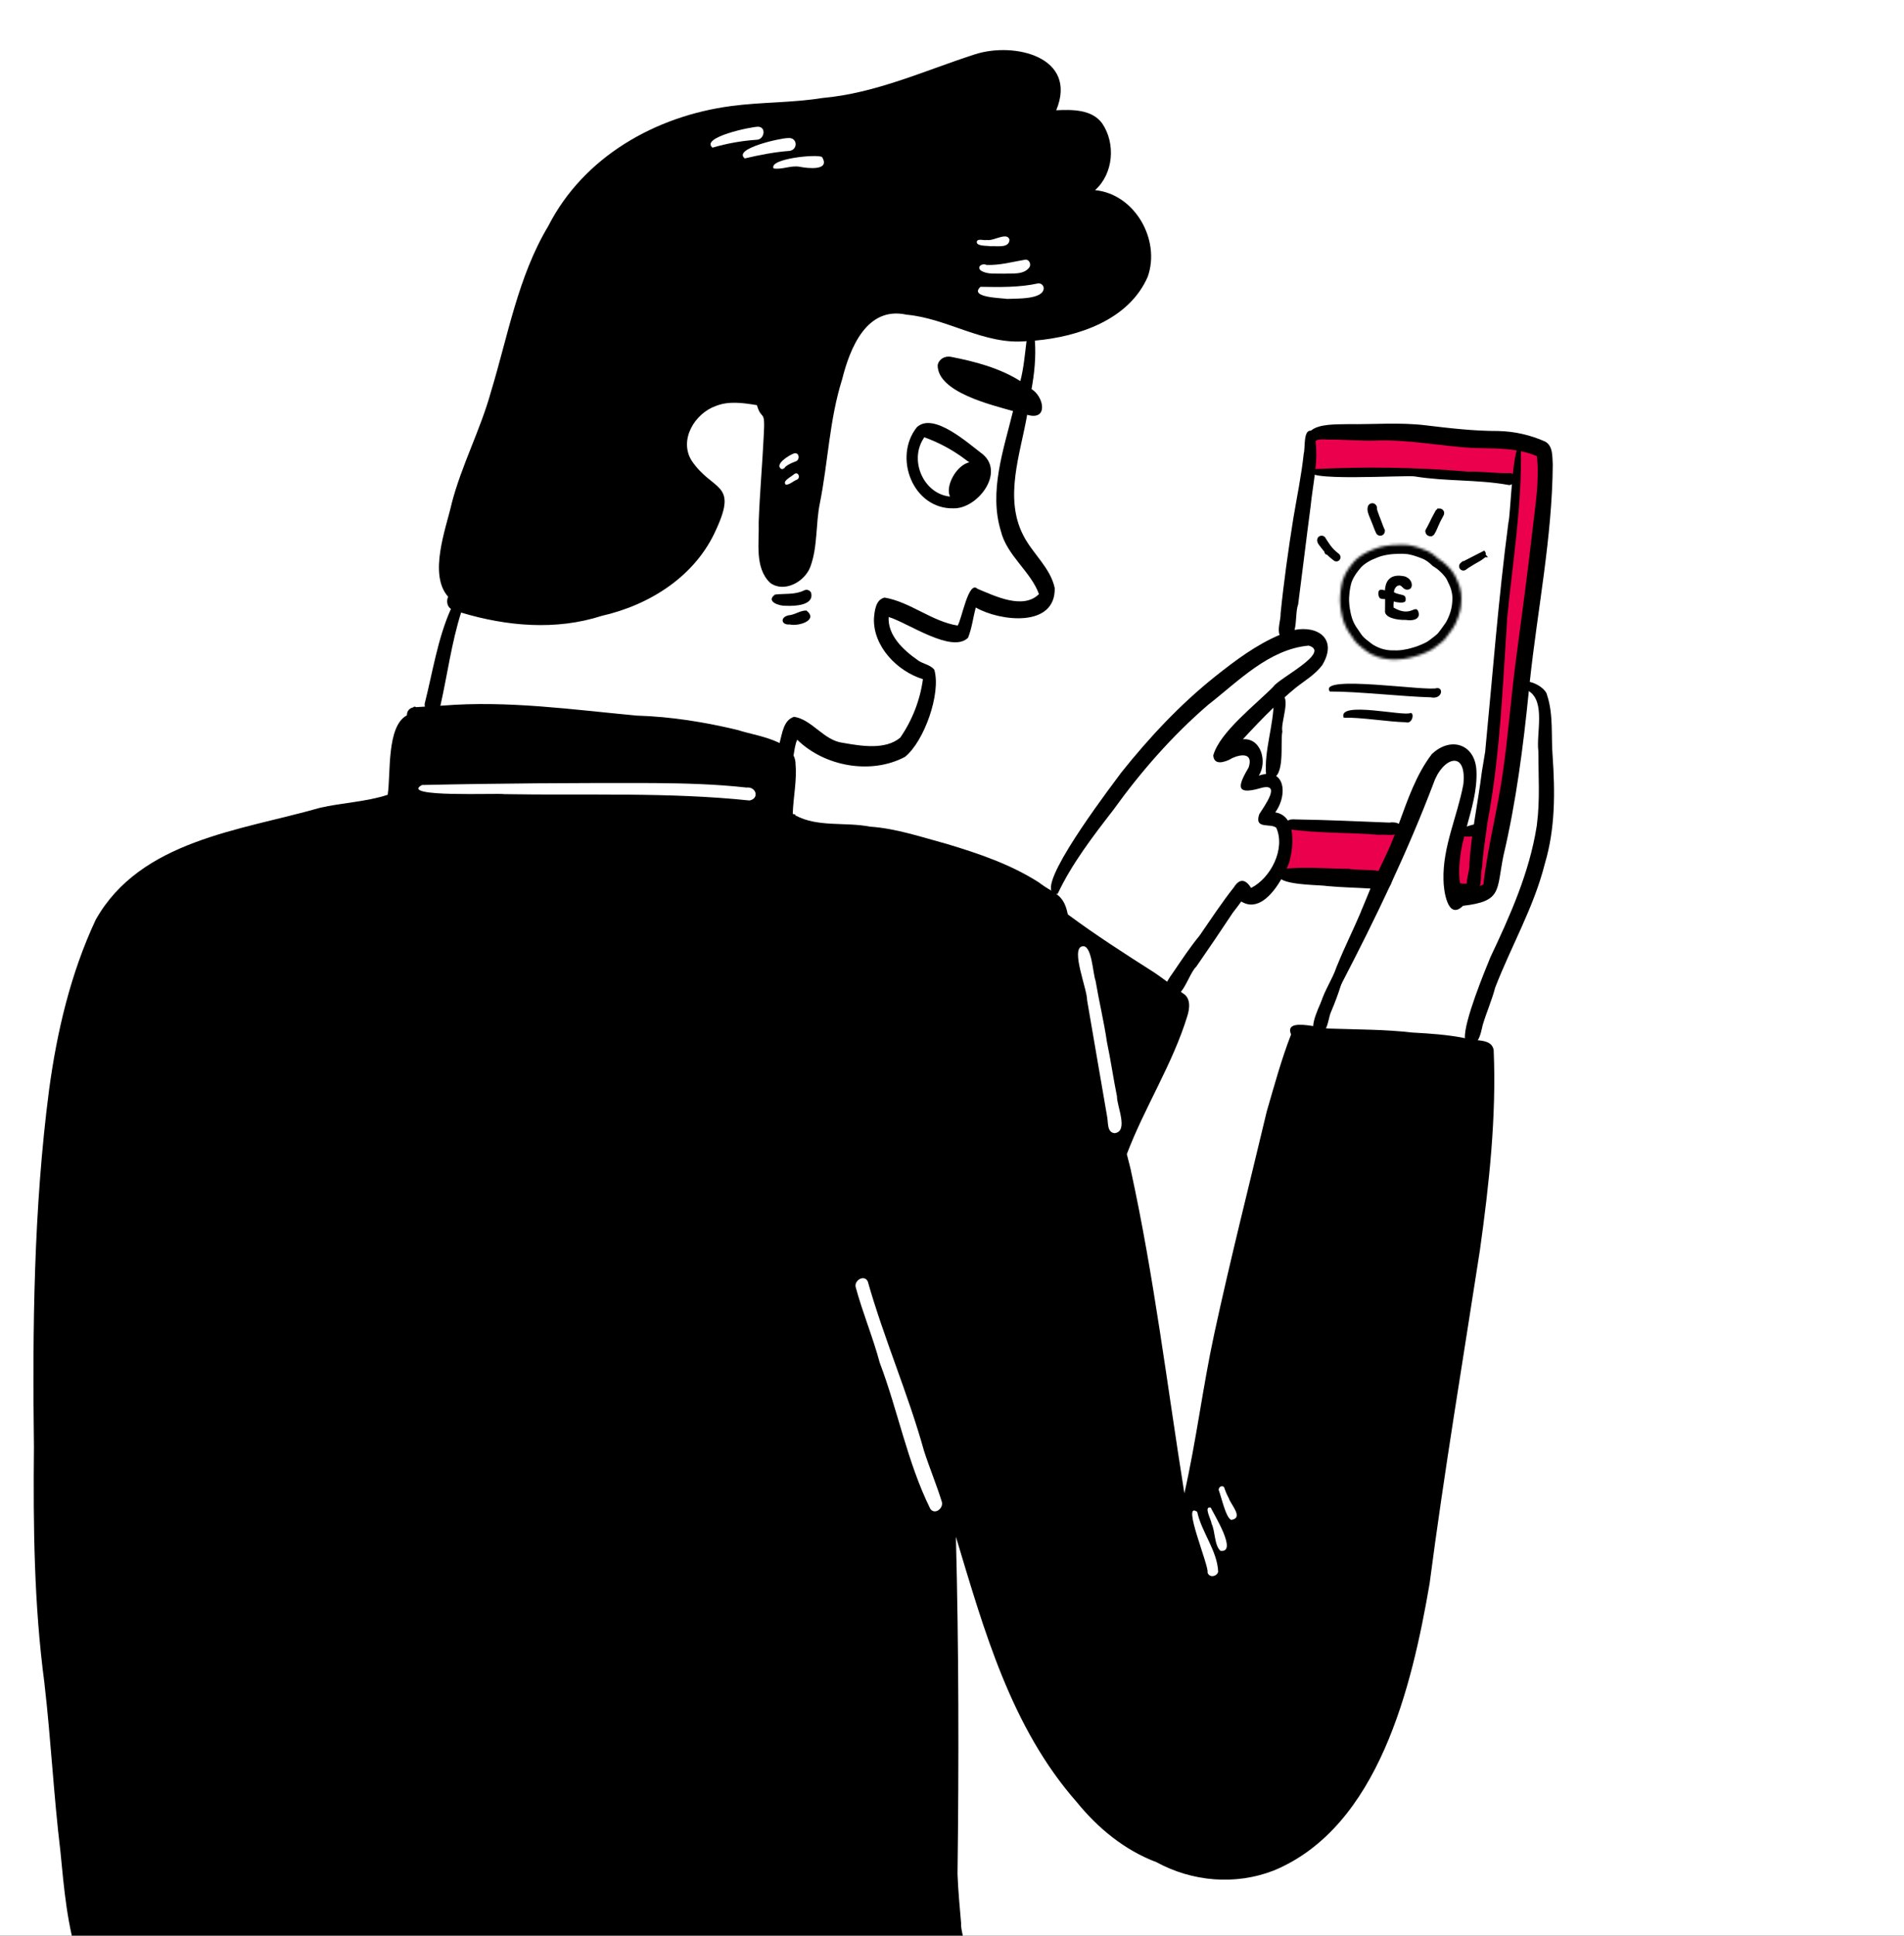 <svg width="740" height="752" viewBox="0 0 740 752" fill="none" xmlns="http://www.w3.org/2000/svg">
<rect x="0" y="0" width="740" height="752" fill="#333333" stroke="none"/>
<g clip-path="url(#clip0)">
<rect width="740" height="752" fill="white"/>
<g clip-path="url(#clip1)">
<path d="M508.496 171.321L508.18 182.408L591.48 185.865L590.527 172.249C590.527 172.249 526.868 167.182 523.065 167.498C519.262 167.814 509.765 171.005 508.496 171.321Z" fill="#EB004D"/>
<path d="M590.527 172.274C590.527 172.274 572.905 343.873 573.957 344.539C575.009 345.206 578.807 346.154 579.444 343.937C580.081 341.719 595.91 232.768 596.547 228.333C597.184 223.898 601.298 176.709 600.661 174.807C600.024 172.906 590.527 172.274 590.527 172.274Z" fill="#EB004D"/>
<path d="M566.773 324.617C566.773 324.617 563.607 340.766 565.508 343.621C567.41 346.475 567.928 347.364 570.205 345.018C572.482 342.672 577.302 320.893 575.524 321.807C573.746 322.72 566.773 324.617 566.773 324.617Z" fill="#EB004D"/>
<path d="M500.826 322.143L543.872 323.422L536.686 342.035L497.947 337.714C497.947 337.714 501.389 328.227 500.826 322.143Z" fill="#EB004D"/>
<path d="M575.174 485.711C568.511 528.86 561.286 571.91 555.622 615.208C548.831 654.841 535.951 709.793 494.994 726.723C480.08 732.496 463.436 731.049 449.45 723.453C437.148 718.831 426.732 710.277 418.519 700.153C392.897 671.054 382.467 633.342 371.518 597.043C372.644 640.716 372.688 684.398 372.145 728.066C372.377 734.452 372.995 740.823 373.538 747.189C373.34 749.959 375.187 754.72 375.39 758.419C375.553 761.382 374.669 763.639 370.891 763.698C359.038 761.007 346.736 763.748 334.71 763.353C315.143 763.14 295.537 763.086 275.999 764.197L273.115 764.415H272.878H272.947C256.343 765.738 239.71 765.733 223.067 765.333C205.021 764.904 186.97 764.01 168.949 763.822C140.616 765.462 112.233 766.291 83.841 765.896L78.329 765.862C68.585 765.822 58.841 765.862 49.097 765.862C45.848 765.442 39.403 766.257 35.017 765.234C33.042 764.775 31.466 763.931 30.814 762.424C26.083 748.492 24.888 733.686 23.466 719.137C20.853 697.506 19.791 675.741 17.282 654.11V653.996C13.223 623.564 12.887 592.91 13.188 562.26C12.596 515.941 13.089 469.576 19.05 423.578C22.108 400.86 27.446 378.142 37.2 357.311C54.634 326.405 93.313 322.701 124.284 313.85C133.02 311.816 142.117 311.589 150.681 308.773C151.935 300.57 150.147 282.169 158.168 277.882C158.122 277.25 158.287 276.621 158.638 276.092C158.988 275.564 159.504 275.167 160.104 274.963H160.054C160.207 274.924 160.365 274.884 160.514 274.855C160.585 274.767 160.673 274.694 160.772 274.641C160.872 274.587 160.981 274.554 161.093 274.542C161.205 274.531 161.319 274.541 161.427 274.574C161.535 274.606 161.636 274.66 161.724 274.731C162.85 274.657 163.976 274.593 165.102 274.529C167.107 274.42 169.122 274.316 171.132 274.188L172.386 274.099L172.065 274.129C197.252 272.089 222.439 275.679 247.474 278.015H247.518C260.852 278.425 273.871 280.519 286.8 283.631C290.909 285.009 297.892 286.1 302.974 288.683C305.389 289.903 307.37 291.444 308.407 293.498C308.948 294.569 309.221 295.756 309.202 296.955C309.202 296.792 309.167 296.619 309.148 296.461C309.829 303.079 308.298 309.633 308.101 316.216C308.481 316.374 309.207 316.216 309.162 316.804C317.919 321.476 328.561 319.273 338.103 321.155H338.147C348.43 321.856 358.253 325.254 368.14 327.916C380.422 331.61 392.626 335.758 403.535 342.672C405.162 343.89 406.861 345.008 408.622 346.021C409.294 346.431 409.916 346.831 410.494 347.256C412.632 348.821 414.134 350.782 415.008 355.241C425.912 363.336 437.331 370.645 448.773 377.935C450.408 379.046 452.008 380.216 453.599 381.392C455.381 382.715 457.154 384.054 458.967 385.343L459.634 385.836C462.883 387.679 462.424 391.713 461.451 394.77C455.707 413.488 444.877 430.102 437.943 448.375C438.358 449.985 438.778 451.595 439.173 453.21L439.499 454.538C439.501 454.563 439.501 454.588 439.499 454.612C448.556 496.097 453.618 538.283 460.31 580.168C464.957 559.663 467.476 538.732 471.926 518.178C478.183 489.257 485.478 460.558 492.333 431.781C495.261 421.75 498.002 411.616 501.785 401.877C499.884 397.432 505.282 397.823 510.334 398.628C512.146 398.919 513.914 399.26 515.273 399.462C515.954 399.593 516.648 399.647 517.342 399.625C527.866 399.986 538.381 399.926 548.86 401.141C555.725 401.517 562.58 401.966 569.321 403.324C569.889 403.433 570.457 403.556 571.025 403.685C572.113 403.899 573.213 404.046 574.319 404.124C577.1 404.411 579.935 404.875 580.522 407.907C581.628 433.919 578.774 459.966 575.174 485.711Z" fill="black"/>
<path d="M370.654 197.486C354.899 197.916 347.002 177.731 356.332 165.987C362.826 159.888 376.437 172.383 381.963 176.487C390.611 183.786 379.845 197.669 370.654 197.486ZM371.854 192.923C376.101 192.547 378.931 188.478 380.551 184.873C380.971 181.949 377.094 180.038 375.089 178.423L375.153 178.467L374.842 178.26L375.044 178.393C370.232 174.782 364.904 171.913 359.24 169.884C352.583 179.341 359.887 194.088 371.854 192.923Z" fill="black"/>
<path d="M373.389 195.318C362.924 194.75 372.436 176.057 380.081 180.047C385.02 183.692 379.375 196.295 373.389 195.318Z" fill="black"/>
<path d="M513.924 258.36C511.183 262.088 507.009 264.469 503.424 267.328C502.005 268.497 500.612 269.699 499.246 270.934C497.764 272.228 496.367 273.561 494.954 274.914C490.84 278.865 486.909 283.009 483.047 287.197C490.287 286.639 492.579 296.141 489.245 301.316C490.149 301.005 491.085 300.796 492.035 300.694C493.405 300.506 494.798 300.788 495.986 301.494C499.725 303.909 499.053 310.996 495.616 315.614C496.624 315.744 497.59 316.098 498.445 316.649C499.299 317.2 500.02 317.935 500.555 318.799C501.22 319.879 501.683 321.07 501.923 322.315C502.821 326.503 502.002 331.699 501.048 335.107C500.772 335.833 500.446 336.638 500.061 337.492C499.418 338.915 498.704 340.304 497.922 341.655C494.312 347.883 488.613 354.066 482.415 350.229C481.467 351.577 480.474 352.891 479.452 354.18C479.412 354.229 479.373 354.274 479.338 354.323L479.239 354.446C474.548 361.528 469.785 368.556 464.952 375.53C462.917 377.416 461.248 382.597 458.932 385.367C457.677 386.849 456.25 387.644 454.487 386.874C452.269 385.392 452.58 383.362 453.573 381.416C454.338 380.084 455.181 378.798 456.097 377.564C459.351 372.803 462.517 367.978 466.191 363.519C470.577 357.163 474.809 350.728 479.595 344.658C481.906 341.048 484.173 341.695 486.257 344.959C493.873 341.117 499.69 329.807 496.031 321.59C493.749 319.678 487.393 322.37 489.403 316.364C491.379 313.139 498.599 303.524 489.556 306.285C479.6 309.095 481.491 304.689 485.309 298.111C487.235 292.13 481.852 292.916 478.173 294.901L478.548 294.758C476.153 296.027 471.831 297.617 471.545 293.474C474.014 284.436 488.193 273.65 494.959 266.696C496.999 263.535 517.553 253.391 508.614 250.818C493.122 252.236 481.23 264.721 469.5 273.862C455.613 285.829 443.385 299.8 432.692 314.67C424.712 324.982 416.637 335.462 411.056 347.266C410.86 347.278 410.664 347.278 410.468 347.266C409.481 347.221 408.858 346.772 408.597 346.031C406.083 338.954 433.083 303.87 435.809 300.101C446.743 286.431 458.734 273.581 472.459 262.666C480.192 256.537 488.213 250.517 497.33 246.665C498.372 246.225 499.424 245.811 500.495 245.43C501.347 245.136 502.218 244.903 503.103 244.734C512.18 242.951 519.998 248.206 513.924 258.36Z" fill="black"/>
<path d="M570.085 321.081C569.74 322.355 569.399 323.629 569.098 324.903C567.979 328.991 567.316 333.189 567.122 337.423C567.076 339.349 567.183 341.277 567.443 343.186C567.547 343.952 567.675 344.712 567.848 345.468C567.927 345.873 568.026 346.273 568.13 346.678C568.302 347.265 568.544 347.868 568.732 348.466C569.098 349.631 569.295 350.797 568.539 351.923C568.507 351.98 568.469 352.035 568.426 352.086C562.549 357.602 561.018 345.665 561.018 341.714C560.672 328.918 566.45 317.071 568.747 304.674C570.13 290.96 560.598 294.303 557.176 304.235C552.197 317.332 546.691 330.193 540.819 342.875C540.641 343.255 540.468 343.631 540.295 344.016C534.324 356.856 527.949 369.573 521.405 382.162C519.182 386.442 516.935 390.703 514.664 394.943C514.382 395.64 513.315 395.906 512.876 395.2C512.647 393.204 512.853 391.183 513.478 389.274C514.846 384.71 517.874 380.285 519.36 375.939C519.359 375.923 519.359 375.906 519.36 375.89L519.321 375.964C519.34 375.933 519.355 375.9 519.365 375.865L519.429 375.717L519.829 374.779C522.654 367.781 526.057 361.054 528.986 354.106C528.984 354.089 528.984 354.073 528.986 354.056V354.007C528.986 353.962 529.02 353.913 529.045 353.868L529.109 353.715C529.117 353.693 529.127 353.672 529.139 353.651C529.198 353.518 529.252 353.38 529.312 353.241C530.453 350.599 531.509 347.917 532.606 345.251L532.675 345.092C533.628 342.845 534.65 340.648 535.712 338.435C537.297 335.116 538.917 331.817 540.374 328.434C540.389 328.411 540.4 328.386 540.409 328.36C540.987 327.002 541.54 325.624 542.078 324.237C542.616 322.849 543.13 321.481 543.639 320.093C547.125 310.66 550.375 300.995 556.445 293.014C563.902 285.848 573.592 289.128 573.844 299.844C574.086 307.075 572.001 314.068 570.085 321.081Z" fill="black"/>
<path d="M511.237 182.235C511.168 182.976 511.079 183.717 510.985 184.453C510.492 188.542 509.785 192.616 509.4 196.528C509.4 196.449 509.4 196.365 509.435 196.291C507.726 209.131 506.215 222.011 504.526 234.866C503.612 237.148 503.948 241.578 503.143 244.744C502.609 246.838 501.572 248.369 499.33 248.344C498.897 248.231 498.495 248.023 498.153 247.734C497.811 247.445 497.538 247.083 497.355 246.675C496.367 244.423 497.814 240.748 497.705 238.408C498.95 226.031 500.698 213.714 502.644 201.456C504.047 193.061 505.805 184.7 506.704 176.21C507.346 174.037 506.462 166.994 509.489 167.32C509.875 167.369 510.247 167.493 510.585 167.686C510.907 168.891 511.143 170.117 511.292 171.355C511.689 174.972 511.671 178.623 511.237 182.235Z" fill="black"/>
<path d="M603.488 180.492C603.275 208.81 597.561 236.793 594.554 264.943C594.465 265.748 594.386 266.548 594.302 267.348C594.267 267.728 594.228 268.114 594.188 268.494C592.025 289.997 589.279 311.411 584.311 332.469C581.56 346.13 583.871 350.135 568.507 351.918L567.06 352.071C565.312 351.404 564.852 349.523 565.361 347.927C565.514 347.373 565.801 346.865 566.196 346.447C566.591 346.029 567.083 345.715 567.628 345.532C567.689 345.51 567.752 345.492 567.816 345.478C568.586 345.255 569.374 345.101 570.171 345.018C571.421 344.86 572.71 344.776 573.925 344.525C574.328 344.446 574.727 344.345 575.12 344.223C575.613 344.07 576.087 343.859 576.532 343.596C578.212 328.78 582.143 314.359 584.168 299.598C586.222 285.182 587.294 270.657 589.2 256.221C591.437 239.43 593.709 222.638 595.62 205.847C596.682 196.345 598.371 186.764 597.314 177.203C595.294 176.35 593.193 175.703 591.042 175.272C590.514 175.163 589.98 175.064 589.442 174.98C583.822 174.042 577.989 174.195 572.31 174.032C559.588 173.276 547.029 170.605 534.213 171.173C528.109 171.286 522.029 170.728 515.94 170.763C514.098 170.674 512.246 170.506 511.268 171.36C510.665 171.879 510.394 172.778 510.651 174.323C511.668 175.775 509.278 176.901 508.754 175.138C507.218 171.266 507.766 168.856 509.465 167.35C512.532 164.614 519.343 164.881 523.955 164.777C534.006 164.915 544.076 164.016 554.081 165.236C563.44 166.352 572.779 167.459 582.232 167.444C588.563 167.574 594.802 168.978 600.579 171.573C603.646 173.331 603.28 177.425 603.488 180.492Z" fill="black"/>
<path d="M493.76 302.482C493.39 302.43 493.04 302.281 492.746 302.052C492.451 301.822 492.222 301.519 492.081 301.173C491.222 291.478 495.118 281.734 495.044 271.956C495.291 270.79 496.294 269.719 497.548 269.729C502.195 270.361 497.583 280.702 498.393 284.209C497.484 288.535 499.726 302.284 493.76 302.482Z" fill="black"/>
<path d="M540.785 342.86C540.678 343.268 540.501 343.654 540.261 344.001C539.785 344.689 539.096 345.201 538.301 345.461C537.505 345.72 536.647 345.712 535.856 345.438C534.789 345.343 533.719 345.262 532.646 345.196C527.046 344.841 521.425 344.757 515.855 344.238C513.494 343.784 501.839 343.957 498.011 341.626C496.559 340.737 496.238 339.487 498.011 337.675C498.727 337.586 499.448 337.502 500.164 337.443C508.012 336.717 516.042 337.507 523.919 337.522C527.485 338.154 531.96 337.709 535.797 338.361C537.441 338.585 539.014 339.17 540.405 340.075C540.662 340.486 540.828 340.946 540.894 341.427C540.959 341.907 540.922 342.395 540.785 342.86Z" fill="black"/>
<path d="M568.091 348.436C566.832 348.352 565.459 348.154 564.407 347.404C561.982 344.687 566.042 342.702 568.516 343.295C570.659 343.428 574.442 342.742 574.21 345.976C573.978 349.211 570.373 348.545 568.091 348.436Z" fill="black"/>
<path d="M585.919 188.339C574.031 186.255 561.818 187.045 549.866 185.09L550.094 185.114C547.624 184.393 502.648 187.485 510.179 182.289C530.322 181.209 550.515 181.527 570.614 183.243C576.046 183.06 581.479 184.003 586.911 183.796C590.042 184.003 588.798 189.248 585.919 188.339Z" fill="black"/>
<path d="M572.363 346.979C567.825 346.041 571.375 339.077 571.069 335.887C571.785 323.787 574.433 311.905 575.924 299.889C575.924 300.027 575.885 300.165 575.86 300.304C575.919 299.899 575.978 299.504 576.043 299.099V299.168C576.373 296.995 576.769 294.832 577.119 292.664L577.06 293.064C577.104 292.797 577.139 292.525 577.183 292.254V292.283L577.243 291.878C577.243 291.938 577.243 291.992 577.218 292.051C580.112 262.335 582.359 232.555 586.261 202.938C587.08 200.587 587.96 169.355 591.096 174.22C591.589 196.305 587.866 218.337 585.762 240.304C584.048 266.741 583.021 293.286 578.146 319.392C578.146 319.332 578.146 319.273 578.146 319.219C577.43 325.116 576.349 330.963 576.038 336.909C575.035 340.06 576.635 346.223 572.363 346.979Z" fill="black"/>
<path d="M536.138 324.34C524.394 323.353 512.511 323.812 500.826 322.143C499.498 321.915 499.261 320.098 500.105 319.209C500.989 318.147 502.515 318.295 503.76 318.35C515.825 318.532 527.861 319.105 539.901 319.574C542.632 319.14 546.074 320.137 543.852 323.422C541.793 325.032 538.627 324.044 536.138 324.34Z" fill="black"/>
<path d="M570.379 325.032C568.082 325.298 565.04 322.765 568.27 321.427C570.547 321.496 574.611 318.498 575.525 321.807C575.974 324.686 572.497 325.101 570.379 325.032Z" fill="black"/>
<path d="M600.508 335.205C600.463 335.373 600.419 335.541 600.37 335.699C596.108 352.545 587.322 367.603 581.109 383.678C579.815 388.617 577.726 393.304 576.269 398.193C575.879 399.808 575.41 402.46 574.353 404.119C573.474 405.517 572.185 406.233 570.18 405.107C569.686 404.875 569.419 404.248 569.355 403.319C568.861 396.983 577.311 376.651 579.232 371.934C579.215 371.963 579.2 371.992 579.188 372.023C579.232 371.919 579.272 371.821 579.316 371.722L579.247 371.9C586.927 355.686 594.369 339.038 597.214 321.18C597.253 320.942 597.288 320.686 597.322 320.458C597.32 320.426 597.32 320.393 597.322 320.36C598.577 310.877 597.895 301.257 597.88 291.715C597.041 284.93 600.775 272.588 594.142 268.469C594.058 268.41 593.964 268.36 593.87 268.306C593.228 269.235 592.211 268.484 592.295 267.536C591.307 265.195 592.596 264.573 594.507 264.918C597.135 265.412 600.888 267.758 601.298 270.119C603.797 277.65 602.809 285.922 603.436 293.745C604.395 307.662 604.479 321.733 600.508 335.205Z" fill="black"/>
<path d="M529.672 360.146C525.924 367.06 523.781 374.675 521.351 382.167C520.171 385.952 518.795 389.672 517.227 393.314C516.526 394.934 516.284 397.679 515.321 399.477C514.654 400.731 513.627 401.522 511.864 401.141C510.767 400.929 510.338 400.015 510.382 398.642C510.451 396.41 511.77 392.948 513.439 389.289C516.289 383.031 520.185 376.176 520.684 373.816C520.719 373.742 520.748 373.663 520.783 373.584L520.99 373.09C520.961 371.914 529.944 354.17 529.672 360.146Z" fill="black"/>
<path d="M446.076 107.498C438.806 124.25 419.165 130.838 402.216 132.33C402.665 138.632 402.043 144.953 400.912 151.146C405.851 154.213 407.466 163.606 399.213 161.137C396.581 176.324 390.126 193.367 397.731 208.025C401.312 215.092 408.256 220.564 409.925 228.471C410.251 244.033 388.551 241.376 379.226 236.017C378.199 239.914 377.745 244.057 376.229 247.781C369.897 253.989 352.775 241.899 345.382 239.696C344.957 246.838 351.076 252.537 356.494 256.33C358.469 257.955 361.541 258.137 363.121 260.192C365.823 269.363 359.17 288.076 351.718 294.051C338.517 301.064 320.441 297.775 309.853 287.389C309.068 288.92 308.801 291.251 308.416 293.513C307.853 296.733 307.033 299.805 304.085 300.18C299.235 299.499 301.828 293.222 302.519 290.135C302.687 289.686 302.84 289.202 302.973 288.698C304.045 284.841 304.499 279.764 308.628 278.475C315.76 279.621 320.096 287.681 327.632 288.599C334.615 289.814 344.073 291.454 349.881 286.579C354.564 279.804 357.588 272.022 358.706 263.861C348.74 260.809 339.302 251.149 339.668 240.25C339.929 237.286 340.305 232.985 343.781 232.165C353.718 233.829 362.119 241.415 372.189 243.03C373.779 240.773 376.372 225.33 379.888 228.743C386.644 231.538 397.623 236.985 403.796 230.802C400.616 221.986 391.326 215.877 388.98 206.277C384.288 190.898 390.062 174.714 393.721 159.7C385.508 157.339 364.376 152.391 364.43 141.896C364.845 139.496 367.24 138.192 369.542 138.622C378.836 140.419 388.481 142.953 396.561 148.06C397.875 142.973 398.319 137.733 398.961 132.532C382.585 134.128 368.341 123.697 352.365 122.26C336.857 118.833 330.348 135.189 327.286 147.418C322.348 163.058 321.854 179.465 318.654 195.451C316.96 203.639 317.863 212.4 314.92 220.258C312.747 226.031 304.771 230.461 299.314 226.431C293.165 220.505 295.136 210.687 294.869 202.938C295.269 191.604 296.306 180.319 296.844 168.995C297.462 158.391 295.98 163.774 294.187 157.404C288.903 156.544 283.238 155.675 278.132 157.754C269.988 160.668 263.849 170.842 268.748 178.877C276.868 191.021 286.893 187.174 278.369 205.644C270.442 223.72 252.653 235.01 233.886 239.257C216.018 245.025 196.935 243.302 179.205 237.978C175.506 249.673 173.906 261.945 171.225 273.902C171.209 274.004 171.186 274.104 171.155 274.203C170.291 277.541 165.787 277.66 165.125 274.544C165.045 274.157 165.022 273.761 165.056 273.368C168.177 261.081 170.069 248.206 175.255 236.555C173.728 235.568 173.427 233.41 174.183 231.844C166.454 223.182 173.284 205.516 175.615 195.362L175.482 195.826C179.334 180.813 186.737 167.029 190.851 152.07C197.439 130.409 201.311 107.474 213.1 87.803C226.864 60.862 254.787 45.093 284.147 41.202C295.926 39.626 307.853 39.972 319.641 38.071C340.423 36.228 359.373 27.418 378.905 21.106C394.289 16.133 419.037 22.139 410.513 42.836C416.637 42.535 424.38 42.441 428.361 47.928C433.68 55.707 432.776 67.505 425.595 73.861C441.024 75.362 451.153 93.181 446.076 107.498Z" fill="black"/>
<path d="M305.502 235.35C303.033 235.518 297.383 233.716 301.225 230.985C305.003 230.535 309.028 231.128 312.584 229.34C312.819 229.226 313.074 229.16 313.335 229.146C313.595 229.131 313.856 229.168 314.102 229.255C314.348 229.342 314.575 229.476 314.769 229.651C314.962 229.826 315.12 230.038 315.231 230.273C316.535 235.217 308.821 235.523 305.502 235.35Z" fill="black"/>
<path d="M306.993 242.605C303.536 242.902 303.131 239.805 306.435 239.055C308.905 238.897 311.082 237.079 313.448 237.193C318.209 241.045 310.228 243.406 306.993 242.605Z" fill="black"/>
<path d="M291.314 310.996C259.706 307.682 227.778 309.08 196.032 308.527C193.775 308.033 154.824 309.934 163.995 304.976C193.913 304.314 223.842 304.136 253.765 304.22C265.88 304.309 278.058 304.615 290.104 305.963C293.926 305.514 295.22 310.216 291.314 310.996Z" fill="white"/>
<path d="M433.202 440.241C430.071 439.949 430.802 435.796 430.239 433.529V433.559C430.239 433.435 430.209 433.307 430.199 433.179V433.272C427.671 418.427 425.023 403.463 422.505 388.553C422.579 384.355 416.084 368.798 420.529 367.672C424.386 366.61 424.712 378.275 425.784 380.977C427.137 388.978 429.058 396.869 430.229 404.895C431.71 411.883 432.698 418.965 434.12 425.958C434.041 429.731 438.763 439.545 433.202 440.241Z" fill="white"/>
<path d="M361.552 586.159C352.662 568.182 349.008 548.131 341.921 529.428C339.259 519.506 335.258 510.009 332.582 500.092C331.851 497.455 335.896 494.951 337.269 497.85C343.57 520.104 352.924 541.37 359.132 563.702C361.285 570.38 364.026 576.879 366.086 583.581C366.654 586.094 363.271 588.633 361.552 586.159Z" fill="white"/>
<path d="M469.318 610.911C469.995 608.442 459.006 582.761 465.298 587.378C467.056 595.379 473.096 602.426 473.452 610.634C472.928 612.58 469.945 613.079 469.318 610.911Z" fill="white"/>
<path d="M474.359 602.511C471.89 600.303 472.384 595.034 470.873 591.917C470.843 590.554 467.603 585.003 470.566 585.709C471.761 588.307 481.184 603.321 474.359 602.511Z" fill="white"/>
<path d="M478.519 590.475C476.4 589.67 474.652 581.368 473.654 578.864C473.654 578.805 473.654 578.746 473.654 578.686V578.731C473.654 577.659 475.082 576.825 475.773 577.837C476.248 579.301 476.855 580.719 477.586 582.074C478.346 584.558 483.512 589.744 478.519 590.475Z" fill="white"/>
<path d="M276.951 57.356H276.907C272.096 53.356 292.068 49.178 294.745 49.232C297.906 49.464 297.027 54.092 294.251 54.289C288.389 54.672 282.587 55.7 276.951 57.356Z" fill="white"/>
<path d="M289.466 61.544C284.612 57.736 303.65 53.583 306.228 53.642C309.917 53.208 310.303 58.087 306.87 58.63C300.993 59.045 295.166 60.216 289.466 61.544Z" fill="white"/>
<path d="M300.667 65.445C298.642 61.672 317.369 59.761 319.493 61.001C322.831 66.498 313.808 65.396 310.806 64.794C307.408 64.166 303.946 65.989 300.667 65.445Z" fill="white"/>
<path d="M391.445 116.126C389.188 115.751 376.461 115.632 381.073 111.43C388.546 111.543 396.077 111.716 403.465 110.101C403.984 110.043 404.506 110.192 404.915 110.517C405.324 110.842 405.588 111.316 405.648 111.834C405.722 116.502 394.847 115.929 391.445 116.126Z" fill="white"/>
<path d="M390.033 106.328C387.138 106.17 383.918 106.733 381.326 105.182C379.405 103.74 381.657 102.095 383.39 102.92C388.536 103.157 393.588 101.69 398.596 100.861C400.023 100.861 400.764 102.53 400.157 103.73C398.043 106.901 393.366 106.135 390.033 106.328Z" fill="white"/>
<path d="M384.98 95.665C383.636 95.369 378.742 95.794 379.764 93.507C380.752 92.712 382.352 93.507 383.582 93.225C386.051 93.784 391.484 89.956 392.343 93.117C392.23 96.569 387.33 95.453 384.98 95.665Z" fill="white"/>
<path d="M303.71 182.245C300.712 180.428 306.896 176.699 308.649 176.131C310.708 175.637 310.995 178.709 309.232 179.262C307.804 179.815 306.338 180.383 305.187 181.42C305.054 181.692 304.842 181.917 304.578 182.064C304.314 182.212 304.011 182.275 303.71 182.245Z" fill="white"/>
<path d="M305.467 188.319C303.704 186.892 307.877 185.06 308.786 184.092C310.341 183.198 311.201 185.633 309.773 186.324C308.302 186.858 307.003 188.285 305.467 188.319Z" fill="white"/>
</g>
<path d="M516.85 268.661C511.92 261.843 555.621 268.848 558.577 267.28L558.374 267.318C561.224 267.048 560.496 271.85 556.048 270.908C545.454 270.651 527.445 268.591 516.85 268.661Z" fill="black"/>
<path d="M522.222 278.819C519.722 272.102 546.234 278.551 548.194 276.959L548.065 276.999C549.853 276.698 549.011 281.477 546.331 280.593C539.787 280.461 528.794 278.625 522.222 278.819Z" fill="black"/>
<g clip-path="url(#clip2)">
<path d="M551.154 237.386C549.819 234.905 548.292 239.914 541.611 236.054C541.541 235.238 541.574 234.416 541.708 233.608C541.776 233.704 542.144 233.876 543.634 234.057C545.937 234.316 546.24 233.52 546.24 233.52C546.783 230.387 544.507 231.6 541.773 230.081C541.776 229.06 542.446 227.741 543.515 227.479L543.366 227.523L543.587 227.459C544.594 227.134 545.151 228.567 546.139 228.944C546.445 229.062 546.774 229.108 547.101 229.078C547.427 229.049 547.743 228.944 548.023 228.773C549.149 228.084 549.128 225.079 546.015 223.941C539.521 222.48 538.376 226.739 538.263 229.37C537.492 229.129 536.52 228.946 536.095 229.322C535.438 229.906 535.68 231.607 536.182 232.251C536.549 232.758 537.752 232.753 538.334 232.725L538.301 237.17C537.87 239.765 542.416 240.965 546.495 240.84C548.736 241.278 552.499 240.769 551.154 237.386Z" fill="black"/>
<path d="M543.512 227.498L543.633 227.46L543.591 227.455L543.514 227.479L543.512 227.498Z" fill="black"/>
</g>
<mask id="path-42-inside-1" fill="white">
<path d="M541.948 256.181L542.675 256.192C543.451 256.205 544.233 256.125 544.961 256.054C545.314 256.02 545.65 255.963 546.007 255.902C546.521 255.815 547.03 255.724 547.538 255.623C548.274 255.477 549.005 255.278 549.685 255.084C550.366 254.891 551.107 254.679 551.799 254.43C552.573 254.152 553.278 253.874 553.958 253.575C554.352 253.4 554.743 253.222 555.134 253.037C555.525 252.86 555.906 252.663 556.276 252.446L556.531 252.289L556.787 252.135C556.907 252.061 557.023 251.977 557.137 251.897L557.17 251.874L557.343 251.752C557.559 251.604 557.769 251.429 557.979 251.285L558.015 251.256L558.199 251.117L558.278 251.059C558.845 250.63 559.487 250.143 560.094 249.646C560.281 249.494 560.464 249.323 560.644 249.177L560.771 249.058C560.878 248.967 560.982 248.873 561.079 248.773L561.507 248.322C561.607 248.212 561.701 248.095 561.795 247.978C561.889 247.861 561.889 247.857 561.933 247.809C562.107 247.598 562.269 247.37 562.427 247.158L562.601 246.931L563.237 246.078C563.691 245.463 564.246 244.695 564.764 243.924C565.004 243.556 565.176 243.272 565.319 242.994C565.505 242.645 565.679 242.279 565.828 241.969C566.131 241.332 566.422 240.629 566.742 239.762C567.028 238.996 567.26 238.211 567.436 237.413C567.521 237.026 567.6 236.633 567.672 236.242C567.729 235.93 567.771 235.608 567.808 235.296L567.835 235.086C567.932 234.298 567.984 233.504 567.99 232.709C568.01 231.964 567.969 231.218 567.867 230.479C567.736 229.613 567.549 228.756 567.308 227.914C567.085 227.193 566.816 226.487 566.502 225.801C566.166 225.023 565.802 224.263 565.432 223.544C565.093 222.884 564.682 222.264 564.207 221.695C563.906 221.338 563.593 220.978 563.273 220.624C563.04 220.367 562.78 220.112 562.553 219.888L562.456 219.795C561.879 219.23 561.269 218.717 560.752 218.294C560.446 218.046 560.101 217.816 559.808 217.621L559.642 217.506C559.421 217.355 559.196 217.216 558.971 217.078L558.912 217.021C558.669 216.784 558.429 216.553 558.182 216.351C557.202 215.465 556.107 214.714 554.926 214.119C554.135 213.753 553.323 213.43 552.496 213.153C552.1 213.008 551.701 212.87 551.302 212.739C551.014 212.642 550.725 212.556 550.437 212.469L550.322 212.438L550.149 212.385C549.864 212.299 549.549 212.215 549.166 212.123L549.129 212.123C548.766 212.035 548.425 211.954 548.067 211.892L547.738 211.841L547.43 211.787C547.308 211.785 547.184 211.757 547.059 211.748L547 211.747L546.871 211.745C546.497 211.706 546.056 211.667 545.599 211.643C545.316 211.639 545.037 211.634 544.757 211.63C543.638 211.612 542.453 211.66 540.901 211.777C539.342 211.91 537.796 212.174 536.281 212.567C535.581 212.752 534.892 212.981 534.22 213.252C533.297 213.616 532.588 213.911 531.925 214.203C531.23 214.521 530.554 214.88 529.901 215.278C529.255 215.658 528.635 216.08 528.045 216.542L527.865 216.684C527.718 216.797 527.575 216.91 527.438 217.033L527.181 217.266L526.924 217.499C526.651 217.755 526.394 218.028 526.154 218.316L526.037 218.449C525.789 218.731 525.561 219.017 525.306 219.339L525.161 219.524C524.943 219.801 524.671 220.145 524.432 220.5L524.405 220.536L524.334 220.637L524.25 220.757L524.223 220.793L524.2 220.829L524.25 220.784L524.193 220.842L524.173 220.868L524.149 220.904L524.129 220.933L524.099 220.972L524.008 221.103C523.826 221.363 523.64 221.656 523.458 221.973C523.211 222.39 523.011 222.746 522.822 223.095C522.46 223.803 522.152 224.538 521.899 225.292C521.857 225.41 521.826 225.534 521.791 225.655L521.752 225.806C521.704 225.973 521.662 226.134 521.619 226.311C521.528 226.688 521.453 227.069 521.375 227.449C521.222 228.187 521.124 228.942 521.009 229.777C520.941 230.332 520.892 230.927 520.851 231.699C520.809 232.472 520.806 233.054 520.821 233.611C520.852 234.381 520.892 234.974 520.952 235.535C521.021 236.194 521.116 236.854 521.234 237.514L521.236 237.395C521.467 238.942 521.847 240.462 522.372 241.935C522.663 242.711 523.005 243.468 523.397 244.199C523.563 244.504 523.746 244.823 523.993 245.228C524.15 245.487 524.314 245.74 524.523 246.02L524.681 246.249L525.167 246.958L525.344 247.217L525.418 247.327L525.913 248.049L526.036 248.228C526.193 248.458 526.386 248.747 526.593 248.997L526.796 249.237L527 249.477C527.155 249.661 527.323 249.841 527.502 250.025L527.569 250.099C528.03 250.557 528.52 250.985 529.037 251.379L529.216 251.523L529.655 251.859L529.694 251.889C530.149 252.255 530.62 252.634 531.098 252.984C531.447 253.239 531.809 253.475 532.183 253.692C532.509 253.878 532.835 254.064 533.267 254.275C534.012 254.652 534.782 254.977 535.571 255.249C537.011 255.728 538.504 256.029 540.017 256.144C540.582 256.199 541.19 256.228 541.927 256.24L541.948 256.181Z"/>
</mask>
<path d="M541.948 256.181L542.675 256.192C543.451 256.205 544.233 256.125 544.961 256.054C545.314 256.02 545.65 255.963 546.007 255.902C546.521 255.815 547.03 255.724 547.538 255.623C548.274 255.477 549.005 255.278 549.685 255.084C550.366 254.891 551.107 254.679 551.799 254.43C552.573 254.152 553.278 253.874 553.958 253.575C554.352 253.4 554.743 253.222 555.134 253.037C555.525 252.86 555.906 252.663 556.276 252.446L556.531 252.289L556.787 252.135C556.907 252.061 557.023 251.977 557.137 251.897L557.17 251.874L557.343 251.752C557.559 251.604 557.769 251.429 557.979 251.285L558.015 251.256L558.199 251.117L558.278 251.059C558.845 250.63 559.487 250.143 560.094 249.646C560.281 249.494 560.464 249.323 560.644 249.177L560.771 249.058C560.878 248.967 560.982 248.873 561.079 248.773L561.507 248.322C561.607 248.212 561.701 248.095 561.795 247.978C561.889 247.861 561.889 247.857 561.933 247.809C562.107 247.598 562.269 247.37 562.427 247.158L562.601 246.931L563.237 246.078C563.691 245.463 564.246 244.695 564.764 243.924C565.004 243.556 565.176 243.272 565.319 242.994C565.505 242.645 565.679 242.279 565.828 241.969C566.131 241.332 566.422 240.629 566.742 239.762C567.028 238.996 567.26 238.211 567.436 237.413C567.521 237.026 567.6 236.633 567.672 236.242C567.729 235.93 567.771 235.608 567.808 235.296L567.835 235.086C567.932 234.298 567.984 233.504 567.99 232.709C568.01 231.964 567.969 231.218 567.867 230.479C567.736 229.613 567.549 228.756 567.308 227.914C567.085 227.193 566.816 226.487 566.502 225.801C566.166 225.023 565.802 224.263 565.432 223.544C565.093 222.884 564.682 222.264 564.207 221.695C563.906 221.338 563.593 220.978 563.273 220.624C563.04 220.367 562.78 220.112 562.553 219.888L562.456 219.795C561.879 219.23 561.269 218.717 560.752 218.294C560.446 218.046 560.101 217.816 559.808 217.621L559.642 217.506C559.421 217.355 559.196 217.216 558.971 217.078L558.912 217.021C558.669 216.784 558.429 216.553 558.182 216.351C557.202 215.465 556.107 214.714 554.926 214.119C554.135 213.753 553.323 213.43 552.496 213.153C552.1 213.008 551.701 212.87 551.302 212.739C551.014 212.642 550.725 212.556 550.437 212.469L550.322 212.438L550.149 212.385C549.864 212.299 549.549 212.215 549.166 212.123L549.129 212.123C548.766 212.035 548.425 211.954 548.067 211.892L547.738 211.841L547.43 211.787C547.308 211.785 547.184 211.757 547.059 211.748L547 211.747L546.871 211.745C546.497 211.706 546.056 211.667 545.599 211.643C545.316 211.639 545.037 211.634 544.757 211.63C543.638 211.612 542.453 211.66 540.901 211.777C539.342 211.91 537.796 212.174 536.281 212.567C535.581 212.752 534.892 212.981 534.22 213.252C533.297 213.616 532.588 213.911 531.925 214.203C531.23 214.521 530.554 214.88 529.901 215.278C529.255 215.658 528.635 216.08 528.045 216.542L527.865 216.684C527.718 216.797 527.575 216.91 527.438 217.033L527.181 217.266L526.924 217.499C526.651 217.755 526.394 218.028 526.154 218.316L526.037 218.449C525.789 218.731 525.561 219.017 525.306 219.339L525.161 219.524C524.943 219.801 524.671 220.145 524.432 220.5L524.405 220.536L524.334 220.637L524.25 220.757L524.223 220.793L524.2 220.829L524.25 220.784L524.193 220.842L524.173 220.868L524.149 220.904L524.129 220.933L524.099 220.972L524.008 221.103C523.826 221.363 523.64 221.656 523.458 221.973C523.211 222.39 523.011 222.746 522.822 223.095C522.46 223.803 522.152 224.538 521.899 225.292C521.857 225.41 521.826 225.534 521.791 225.655L521.752 225.806C521.704 225.973 521.662 226.134 521.619 226.311C521.528 226.688 521.453 227.069 521.375 227.449C521.222 228.187 521.124 228.942 521.009 229.777C520.941 230.332 520.892 230.927 520.851 231.699C520.809 232.472 520.806 233.054 520.821 233.611C520.852 234.381 520.892 234.974 520.952 235.535C521.021 236.194 521.116 236.854 521.234 237.514L521.236 237.395C521.467 238.942 521.847 240.462 522.372 241.935C522.663 242.711 523.005 243.468 523.397 244.199C523.563 244.504 523.746 244.823 523.993 245.228C524.15 245.487 524.314 245.74 524.523 246.02L524.681 246.249L525.167 246.958L525.344 247.217L525.418 247.327L525.913 248.049L526.036 248.228C526.193 248.458 526.386 248.747 526.593 248.997L526.796 249.237L527 249.477C527.155 249.661 527.323 249.841 527.502 250.025L527.569 250.099C528.03 250.557 528.52 250.985 529.037 251.379L529.216 251.523L529.655 251.859L529.694 251.889C530.149 252.255 530.62 252.634 531.098 252.984C531.447 253.239 531.809 253.475 532.183 253.692C532.509 253.878 532.835 254.064 533.267 254.275C534.012 254.652 534.782 254.977 535.571 255.249C537.011 255.728 538.504 256.029 540.017 256.144C540.582 256.199 541.19 256.228 541.927 256.24L541.948 256.181Z" stroke="black" stroke-width="7.021" mask="url(#path-42-inside-1)"/>
<path d="M559.283 198.162C559.124 198.188 558.971 198.246 558.835 198.332C558.698 198.418 558.579 198.532 558.487 198.665L558.468 198.691L558.453 198.719C558.33 198.946 558.206 199.173 558.081 199.402C557.695 200.107 557.305 200.82 556.936 201.544C556.743 201.923 556.561 202.308 556.383 202.684C556.362 202.728 556.341 202.773 556.32 202.817C556.12 203.238 555.924 203.648 555.712 204.048L555.714 204.048L555.574 204.312L555.574 204.312C555.507 204.436 555.443 204.558 555.379 204.678C555.192 205.034 555.014 205.372 554.813 205.699C554.625 205.978 554.55 206.318 554.603 206.651L554.602 206.651L554.604 206.662C554.665 207.004 554.857 207.309 555.14 207.51L555.14 207.51L555.147 207.515C555.408 207.695 555.725 207.775 556.039 207.741M559.283 198.162C559.44 198.135 559.601 198.139 559.757 198.175C559.912 198.21 560.059 198.276 560.188 198.368C560.319 198.46 560.431 198.576 560.517 198.711C560.604 198.847 560.663 199 560.691 199.159L560.693 199.172L560.695 199.186C560.732 199.482 560.666 199.782 560.508 200.034C560.245 200.496 559.994 200.961 559.742 201.433L559.747 201.435L559.725 201.477L559.72 201.474C559.707 201.499 559.694 201.523 559.681 201.547C559.474 201.944 559.294 202.295 559.091 202.733C558.885 203.18 558.677 203.652 558.475 204.113C558.422 204.235 558.368 204.359 558.314 204.484C558.169 204.82 558.02 205.165 557.864 205.503C557.636 206.053 557.36 206.581 557.04 207.082L557.028 207.121L556.972 207.2C556.863 207.351 556.723 207.477 556.562 207.57L556.272 207.07M559.283 198.162C559.284 198.162 559.285 198.161 559.286 198.161L559.38 198.739L559.279 198.162C559.28 198.162 559.282 198.162 559.283 198.162ZM556.272 207.07L556.271 207.067L556.272 207.07ZM556.272 207.07L556.562 207.57C556.402 207.663 556.224 207.721 556.039 207.741M556.039 207.741C556.038 207.741 556.038 207.741 556.037 207.741L555.977 207.159L556.042 207.74C556.041 207.74 556.04 207.74 556.039 207.741Z" fill="black" stroke="black" stroke-width="1.17"/>
<path d="M536.95 207.43L536.949 207.43C536.66 207.565 536.329 207.58 536.029 207.471C535.729 207.362 535.485 207.139 535.35 206.85M536.95 207.43L532.651 200.195M536.95 207.43C537.239 207.295 537.462 207.05 537.571 206.75C537.68 206.45 537.665 206.119 537.53 205.83L537 206.078M536.95 207.43L534.266 198.894C534.686 200.121 535.166 201.357 535.625 202.538C535.778 202.932 535.923 203.329 536.068 203.726C536.357 204.519 536.646 205.312 537 206.078M535.35 206.85C535.35 206.85 535.35 206.849 535.35 206.849L535.88 206.601M535.35 206.85L535.35 206.85L535.88 206.601M535.35 206.85L535.346 206.842C535.227 206.588 535.097 206.313 534.985 206.024L534.984 206.02L534.982 206.016L534.981 206.012L534.979 206.008L534.978 206.004L534.976 206L534.975 205.997L534.973 205.993L534.972 205.989L534.97 205.985L534.969 205.981L534.967 205.977L534.966 205.973L534.964 205.969L534.963 205.965L534.961 205.961L534.96 205.957L534.958 205.954L534.956 205.95L534.955 205.946L534.953 205.942L534.952 205.938L534.95 205.934L534.949 205.93L534.947 205.926L534.946 205.922L534.944 205.918L534.943 205.915L534.941 205.911L534.94 205.907L534.938 205.903L534.937 205.899L534.935 205.895L534.934 205.891L534.932 205.887L534.931 205.883L534.929 205.879L534.928 205.875L534.926 205.872L534.925 205.868L534.923 205.864L534.922 205.86L534.92 205.856L534.919 205.852L534.917 205.848L534.916 205.844L534.914 205.84L534.912 205.836L534.911 205.832L534.909 205.829L534.908 205.825L534.906 205.821L534.905 205.817L534.903 205.813L534.902 205.809L534.9 205.805L534.899 205.801L534.897 205.797L534.896 205.793L534.894 205.789L534.893 205.786L534.891 205.782L534.89 205.778L534.888 205.774L534.887 205.77L534.885 205.766L534.884 205.762L534.882 205.758L534.881 205.754L534.879 205.75L534.878 205.746L534.876 205.743L534.874 205.739L534.873 205.735L534.871 205.731L534.87 205.727L534.868 205.723L534.867 205.719L534.865 205.715L534.864 205.711L534.862 205.707L534.861 205.703L534.859 205.7L534.858 205.696L534.856 205.692L534.855 205.688L534.853 205.684L534.852 205.68L534.85 205.676L534.849 205.672L534.847 205.668L534.846 205.664L534.844 205.66L534.843 205.656L534.841 205.653L534.84 205.649L534.838 205.645L534.836 205.641L534.835 205.637L534.833 205.633L534.832 205.629L534.83 205.625L534.829 205.621L534.827 205.617L534.826 205.613L534.824 205.609L534.823 205.606L534.821 205.602L534.82 205.598L534.818 205.594L534.817 205.59L534.815 205.586L534.814 205.582L534.812 205.578L534.811 205.574L534.809 205.57L534.808 205.566L534.806 205.562L534.805 205.559L534.803 205.555L534.802 205.551L534.8 205.547L534.798 205.543L534.797 205.539L534.795 205.535L534.794 205.531L534.792 205.527L534.791 205.523L534.789 205.519L534.788 205.515L534.786 205.512L534.785 205.508L534.783 205.504L534.782 205.5L534.78 205.496L534.779 205.492L534.777 205.488L534.776 205.484L534.774 205.48L534.773 205.476L534.771 205.472L534.77 205.468L534.768 205.465L534.766 205.461L534.765 205.457L534.763 205.453L534.762 205.449L534.76 205.445L534.759 205.441L534.757 205.437L534.756 205.433L534.754 205.429L534.753 205.425L534.751 205.421L534.75 205.417L534.748 205.414L534.747 205.41L534.745 205.406L534.744 205.402L534.742 205.398L534.741 205.394L534.739 205.39L534.738 205.386L534.736 205.382L534.735 205.378L534.733 205.374L534.731 205.37L534.73 205.367L534.728 205.363L534.727 205.359L534.725 205.355L534.724 205.351L534.722 205.347L534.721 205.343L534.719 205.339L534.718 205.335L534.716 205.331L534.715 205.327L534.713 205.323L534.712 205.319L534.71 205.316L534.709 205.312L534.707 205.308L534.706 205.304L534.704 205.3L534.703 205.296L534.701 205.292L534.699 205.288L534.698 205.284L534.696 205.28L534.695 205.276L534.693 205.272L534.692 205.269L534.69 205.265L534.689 205.261L534.687 205.257L534.686 205.253L534.684 205.249L534.683 205.245L534.681 205.241L534.68 205.237L534.678 205.233L534.677 205.229L534.675 205.225L534.674 205.221L534.672 205.218L534.671 205.214L534.669 205.21L534.668 205.206L534.666 205.202L534.664 205.198L534.663 205.194L534.661 205.19L534.66 205.186L534.658 205.182L534.657 205.178L534.655 205.174L534.654 205.171L534.652 205.167L534.651 205.163L534.649 205.159L534.648 205.155L534.646 205.151L534.645 205.147L534.643 205.143L534.642 205.139L534.64 205.135L534.639 205.131L534.637 205.127L534.636 205.123L534.634 205.12L534.633 205.116L534.631 205.112L534.629 205.108L534.628 205.104L534.626 205.1L534.625 205.096L534.623 205.092L534.622 205.088L534.62 205.084L534.619 205.08L534.617 205.076L534.616 205.073L534.614 205.069L534.613 205.065L534.611 205.061L534.61 205.057L534.608 205.053L534.607 205.049L534.605 205.045L534.604 205.041L534.602 205.037L534.601 205.033L534.599 205.029L534.597 205.026L534.596 205.022L534.594 205.018L534.593 205.014L534.591 205.01L534.59 205.006L534.588 205.002L534.587 204.998L534.585 204.994L534.584 204.99L534.582 204.986L534.581 204.982L534.579 204.979L534.578 204.975L534.576 204.971L534.575 204.967L534.573 204.963L534.572 204.959L534.57 204.955L534.569 204.951L534.567 204.947L534.566 204.943L534.564 204.939L534.562 204.935L534.561 204.932L534.559 204.928L534.558 204.924L534.556 204.92L534.555 204.916L534.553 204.912L534.552 204.908L534.55 204.904L534.549 204.9L534.547 204.896L534.546 204.892L534.544 204.888L534.543 204.885L534.541 204.881L534.54 204.877L534.538 204.873L534.537 204.869L534.535 204.865L534.534 204.861L534.532 204.857L534.531 204.853L534.529 204.849L534.528 204.845L534.526 204.841L534.524 204.838L534.523 204.834L534.521 204.83L534.52 204.826L534.518 204.822L534.517 204.818L534.515 204.814L534.514 204.81L534.512 204.806L534.511 204.802L534.509 204.798L534.508 204.795L534.506 204.791L534.505 204.787L534.503 204.783L534.502 204.779L534.5 204.775L534.499 204.771L534.497 204.767L534.496 204.763L534.494 204.759L534.493 204.755L534.491 204.752L534.49 204.748L534.488 204.744L534.486 204.74L534.485 204.736L534.483 204.732L534.482 204.728L534.48 204.724L534.479 204.72L534.477 204.716L534.476 204.712L534.474 204.708L534.473 204.705L534.471 204.701L534.47 204.697L534.468 204.693L534.467 204.689L534.465 204.685L534.464 204.681L534.462 204.677L534.461 204.673L534.459 204.669L534.458 204.666L534.456 204.662L534.455 204.658L534.453 204.654L534.452 204.65L534.45 204.646L534.449 204.642L534.447 204.638L534.446 204.634L534.444 204.63L534.442 204.626L534.441 204.623L534.439 204.619L534.438 204.615L534.436 204.611L534.435 204.607L534.433 204.603L534.432 204.599L534.43 204.595L534.429 204.591L534.427 204.587L534.426 204.584L534.424 204.58L534.423 204.576L534.421 204.572L534.42 204.568L534.418 204.564L534.417 204.56L534.415 204.556L534.414 204.552L534.412 204.548L534.411 204.544L534.409 204.541L534.408 204.537L534.406 204.533L534.405 204.529L534.403 204.525L534.402 204.521L534.4 204.517L534.399 204.513L534.397 204.509L534.395 204.505L534.394 204.502L534.392 204.498L534.391 204.494L534.389 204.49L534.388 204.486L534.386 204.482L534.385 204.478L534.383 204.474L534.382 204.47L534.38 204.466L534.379 204.463L534.377 204.459L534.376 204.455L534.374 204.451L534.373 204.447L534.371 204.443L534.37 204.439L534.368 204.435L534.367 204.431L534.365 204.428L534.364 204.424L534.362 204.42L534.361 204.416L534.359 204.412L534.358 204.408L534.356 204.404L534.355 204.4L534.353 204.396L534.352 204.392L534.35 204.389L534.349 204.385L534.347 204.381L534.346 204.377L534.344 204.373L534.343 204.369L534.341 204.365L534.339 204.361L534.338 204.357L534.336 204.354L534.335 204.35L534.333 204.346L534.332 204.342L534.33 204.338L534.329 204.334L534.327 204.33L534.326 204.326L534.324 204.322L534.323 204.319L534.321 204.315L534.32 204.311L534.318 204.307L534.317 204.303L534.315 204.299L534.314 204.295L534.312 204.291L534.311 204.287L534.309 204.284L534.308 204.28L534.306 204.276L534.305 204.272L534.303 204.268L534.302 204.264L534.3 204.26L534.299 204.256L534.297 204.253L534.296 204.249L534.294 204.245L534.293 204.241L534.291 204.237L534.29 204.233L534.288 204.229L534.287 204.225L534.285 204.221L534.284 204.218L534.282 204.214L534.281 204.21L534.279 204.206L534.278 204.202L534.276 204.198L534.275 204.194L534.273 204.19L534.272 204.187L534.27 204.183L534.269 204.179L534.267 204.175L534.266 204.171L534.264 204.167L534.263 204.163L534.261 204.159L534.26 204.156L534.258 204.152L534.257 204.148L534.255 204.144L534.254 204.14L534.252 204.136L534.251 204.132L534.249 204.128L534.248 204.125L534.246 204.121L534.245 204.117L534.243 204.113L534.241 204.109L534.24 204.105L534.238 204.101L534.237 204.097L534.235 204.094L534.234 204.09L534.232 204.086L534.231 204.082L534.229 204.078L534.228 204.074L534.226 204.07L534.225 204.067L534.223 204.063L534.222 204.059L534.22 204.055L534.219 204.051L534.217 204.047L534.216 204.043L534.214 204.039L534.213 204.036L534.211 204.032L534.21 204.028L534.208 204.024C533.955 203.371 533.681 202.703 533.416 202.066C533.38 201.978 533.343 201.889 533.305 201.8C533.086 201.273 532.862 200.736 532.651 200.195M535.88 206.601C535.758 206.342 535.636 206.082 535.531 205.812L534.754 203.812C534.498 203.153 534.222 202.48 533.957 201.841C533.919 201.752 533.882 201.663 533.845 201.574C533.616 201.024 533.386 200.473 533.17 199.916M535.88 206.601C535.949 206.75 536.075 206.865 536.229 206.921C536.383 206.977 536.553 206.969 536.702 206.9C536.85 206.83 536.965 206.705 537.021 206.551C537.077 206.396 537.069 206.226 537 206.078M532.651 200.195L532.676 200.232L532.692 200.254L533.17 199.916M532.651 200.195L532.635 200.173L532.609 200.106C532.463 199.731 532.35 199.352 532.243 198.998L532.24 198.989L532.239 198.983L532.239 198.983C532.185 198.799 532.145 198.611 532.118 198.422C532.093 198.262 532.076 198.102 532.067 197.941L532.066 197.933L532.066 197.926C532.056 197.585 532.101 197.245 532.2 196.919L532.203 196.908L532.207 196.898C532.26 196.742 532.346 196.599 532.457 196.477C532.568 196.357 532.703 196.26 532.852 196.193C533.145 196.06 533.477 196.046 533.78 196.153L533.788 196.156L533.797 196.159C534.046 196.256 534.258 196.431 534.401 196.658C534.543 196.885 534.608 197.152 534.586 197.42L534.584 197.442L534.581 197.463C534.572 197.52 534.565 197.576 534.561 197.633C534.595 197.85 534.641 198.064 534.7 198.276L534.702 198.285L534.705 198.294C534.709 198.314 534.714 198.333 534.718 198.351C534.751 198.488 534.777 198.592 534.811 198.682L534.816 198.693L534.819 198.704C535.235 199.919 535.711 201.144 536.171 202.326C536.333 202.745 536.482 203.154 536.629 203.556C536.913 204.335 537.187 205.087 537.531 205.832L537 206.078M533.17 199.916L533.154 199.894L533.17 199.916Z" fill="black" stroke="black" stroke-width="1.17"/>
<path d="M520.128 215.738L520.11 215.72L520.09 215.704C520.014 215.641 519.938 215.579 519.863 215.517C519.25 215.014 518.663 214.532 518.116 213.997C517.836 213.72 517.571 213.441 517.328 213.15C517.079 212.851 516.82 212.516 516.564 212.184C516.252 211.747 515.949 211.31 515.658 210.87L515.658 210.87L515.657 210.868C515.513 210.651 515.374 210.435 515.234 210.213L515.234 210.213L515.229 210.205L514.981 209.827L514.975 209.817L514.968 209.808C514.889 209.696 514.815 209.581 514.747 209.462C514.691 209.301 514.6 209.154 514.48 209.032L514.477 209.029C514.264 208.814 513.975 208.691 513.673 208.686L513.67 208.686C513.364 208.683 513.069 208.801 512.85 209.014C512.63 209.228 512.505 209.519 512.5 209.825L512.499 209.843L512.5 209.861C512.512 210.121 512.568 210.377 512.667 210.619L512.671 210.629L512.676 210.64C512.732 210.762 512.791 210.867 512.848 210.965C512.907 211.067 513.005 211.204 513.074 211.3C513.088 211.32 513.101 211.338 513.112 211.354L513.112 211.354L513.115 211.358C513.326 211.649 513.54 211.929 513.756 212.206C514.031 212.569 514.319 212.925 514.601 213.274C514.68 213.372 514.759 213.47 514.837 213.567L514.843 213.575L514.85 213.582C515.036 213.799 515.21 214.001 515.37 214.21L515.38 214.223L515.391 214.236L515.392 214.237L515.392 214.238L515.393 214.238L515.393 214.239L515.394 214.24L515.394 214.24L515.395 214.241L515.396 214.241L515.396 214.242L515.397 214.243L515.397 214.243L515.398 214.244L515.398 214.245L515.399 214.245L515.399 214.246L515.4 214.247L515.401 214.247L515.401 214.248L515.402 214.249L515.402 214.249L515.403 214.25L515.403 214.25L515.404 214.251L515.404 214.252L515.405 214.252L515.406 214.253L515.406 214.254L515.407 214.254L515.407 214.255L515.408 214.256L515.408 214.256L515.409 214.257L515.409 214.258L515.41 214.258L515.411 214.259L515.411 214.26L515.412 214.26L515.412 214.261L515.413 214.261L515.413 214.262L515.414 214.263L515.414 214.263L515.415 214.264L515.416 214.265L515.416 214.265L515.417 214.266L515.417 214.267L515.418 214.267L515.418 214.268L515.419 214.269L515.419 214.269L515.42 214.27L515.421 214.271L515.421 214.271L515.422 214.272L515.422 214.272L515.423 214.273L515.423 214.274L515.424 214.274L515.424 214.275L515.425 214.276L515.426 214.276L515.426 214.277L515.427 214.278L515.427 214.278L515.428 214.279L515.428 214.28L515.429 214.28L515.43 214.281L515.43 214.282L515.431 214.282L515.431 214.283L515.432 214.284L515.432 214.284L515.433 214.285L515.433 214.285L515.434 214.286L515.435 214.287L515.435 214.287L515.436 214.288L515.436 214.289L515.437 214.289L515.437 214.29L515.438 214.291L515.438 214.291L515.439 214.292L515.44 214.293L515.44 214.293L515.441 214.294L515.441 214.295L515.442 214.295L515.442 214.296L515.443 214.297L515.444 214.297L515.444 214.298L515.445 214.298L515.445 214.299L515.446 214.3L515.446 214.3L515.447 214.301L515.447 214.302L515.448 214.302L515.449 214.303L515.449 214.304L515.45 214.304L515.45 214.305L515.451 214.306L515.451 214.306L515.452 214.307L515.453 214.308L515.453 214.308L515.454 214.309L515.454 214.31L515.455 214.31L515.455 214.311L515.456 214.312L515.456 214.312L515.457 214.313L515.458 214.313L515.458 214.314L515.459 214.315L515.459 214.315L515.46 214.316L515.46 214.317L515.461 214.317L515.462 214.318L515.462 214.319L515.463 214.319L515.463 214.32L515.464 214.321L515.464 214.321L515.465 214.322L515.465 214.323L515.466 214.323L515.467 214.324L515.467 214.325L515.468 214.325L515.468 214.326L515.469 214.327L515.469 214.327L515.47 214.328L515.471 214.329L515.471 214.329L515.472 214.33L515.472 214.33L515.473 214.331L515.473 214.332L515.474 214.332L515.474 214.333L515.475 214.334L515.476 214.334L515.476 214.335L515.477 214.336L515.477 214.336L515.478 214.337L515.478 214.338L515.479 214.338L515.48 214.339L515.48 214.34L515.481 214.34L515.481 214.341L515.482 214.342L515.482 214.342L515.483 214.343L515.484 214.344L515.484 214.344L515.485 214.345L515.485 214.346L515.486 214.346L515.486 214.347L515.487 214.348L515.487 214.348L515.488 214.349L515.489 214.349L515.489 214.35L515.49 214.351L515.49 214.351L515.491 214.352L515.491 214.353L515.492 214.353L515.493 214.354L515.493 214.355L515.494 214.355L515.494 214.356L515.495 214.357L515.495 214.357L515.496 214.358L515.497 214.359L515.497 214.359L515.498 214.36L515.498 214.361L515.499 214.361L515.499 214.362L515.5 214.363L515.5 214.363L515.501 214.364L515.502 214.365L515.502 214.365L515.503 214.366L515.503 214.367L515.504 214.367L515.504 214.368L515.505 214.369L515.506 214.369L515.506 214.37L515.507 214.37L515.507 214.371L515.508 214.372L515.508 214.372L515.509 214.373L515.51 214.374L515.51 214.374L515.511 214.375L515.511 214.376L515.512 214.376L515.512 214.377L515.513 214.378L515.513 214.378L515.514 214.379L515.515 214.38L515.515 214.38L515.516 214.381L515.516 214.382L515.517 214.382L515.517 214.383L515.518 214.384L515.519 214.384L515.519 214.385L515.52 214.386L515.52 214.386L515.521 214.387L515.521 214.388L515.522 214.388L515.523 214.389L515.523 214.39L515.524 214.39L515.524 214.391L515.525 214.392L515.525 214.392L515.526 214.393L515.526 214.394L515.527 214.394L515.528 214.395L515.528 214.395L515.529 214.396L515.529 214.397L515.53 214.397L515.53 214.398L515.531 214.399L515.532 214.399L515.532 214.4L515.533 214.401L515.533 214.401L515.534 214.402L515.534 214.403L515.535 214.403L515.536 214.404L515.536 214.405L515.537 214.405L515.537 214.406L515.538 214.407L515.538 214.407L515.539 214.408L515.54 214.409L515.54 214.409L515.541 214.41L515.541 214.411L515.542 214.411L515.542 214.412L515.543 214.413L515.543 214.413L515.544 214.414L515.545 214.415L515.545 214.415L515.546 214.416L515.546 214.417L515.547 214.417L515.547 214.418L515.548 214.418L515.549 214.419L515.549 214.42L515.55 214.42L515.55 214.421L515.551 214.422L515.551 214.422L515.552 214.423L515.553 214.424L515.553 214.424L515.554 214.425L515.554 214.426L515.555 214.426L515.555 214.427L515.556 214.428L515.556 214.428L515.557 214.429L515.558 214.43L515.558 214.43L515.559 214.431L515.559 214.432L515.56 214.432L515.56 214.433L515.561 214.434L515.562 214.434L515.562 214.435L515.563 214.436L515.563 214.436L515.564 214.437L515.564 214.438L515.565 214.438L515.566 214.439L515.566 214.44L515.567 214.44L515.567 214.441L515.568 214.441L515.568 214.442L515.569 214.443L515.57 214.443L515.57 214.444L515.571 214.445L515.571 214.445L515.572 214.446L515.572 214.447L515.573 214.447L515.573 214.448L515.574 214.449L515.575 214.449L515.575 214.45L515.576 214.451L515.576 214.451L515.577 214.452L515.577 214.453L515.578 214.453L515.579 214.454L515.579 214.455L515.58 214.455L515.58 214.456L515.581 214.457L515.581 214.457L515.582 214.458L515.583 214.459L515.583 214.459L515.584 214.46L515.584 214.461L515.585 214.461L515.585 214.462L515.586 214.462L515.586 214.463L515.587 214.464L515.588 214.464L515.588 214.465L515.589 214.466L515.589 214.466L515.59 214.467L515.59 214.468L515.591 214.468L515.592 214.469L515.592 214.47L515.593 214.47L515.593 214.471L515.594 214.472L515.594 214.472L515.595 214.473L515.595 214.474L515.596 214.474L515.597 214.475L515.597 214.476L515.598 214.476L515.598 214.477L515.599 214.478L515.599 214.478L515.6 214.479L515.601 214.48L515.601 214.48L515.602 214.481L515.602 214.481L515.603 214.482L515.603 214.483L515.604 214.483L515.605 214.484L515.605 214.485L515.606 214.485L515.606 214.486L515.607 214.487L515.607 214.487L515.608 214.488L515.608 214.489L515.609 214.489L515.61 214.49L515.61 214.491L515.611 214.491L515.611 214.492L515.612 214.493L515.612 214.493L515.613 214.494L515.614 214.495L515.614 214.495L515.615 214.496L515.615 214.497L515.616 214.497L515.616 214.498L515.617 214.498L515.617 214.499L515.618 214.5L515.619 214.5L515.619 214.501L515.62 214.502L515.62 214.502L515.621 214.503L515.621 214.504L515.622 214.504L515.623 214.505L515.623 214.506L515.624 214.506L515.624 214.507L515.625 214.508L515.625 214.508L515.626 214.509L515.626 214.51L515.627 214.51L515.628 214.511L515.628 214.512L515.629 214.512L515.629 214.513L515.63 214.513L515.63 214.514L515.631 214.515L515.631 214.515L515.632 214.516L515.633 214.517L515.633 214.517L515.634 214.518L515.634 214.519L515.635 214.519L515.635 214.52L515.636 214.521L515.637 214.521L515.637 214.522L515.638 214.523L515.638 214.523L515.639 214.524L515.639 214.525L515.64 214.525L515.64 214.526L515.641 214.526L515.642 214.527L515.642 214.528L515.643 214.528L515.643 214.529L515.644 214.53L515.644 214.53L515.645 214.531L515.645 214.532L515.646 214.532L515.647 214.533L515.647 214.534L515.648 214.534L515.648 214.535L515.649 214.536L515.649 214.536L515.65 214.537L515.651 214.537L515.651 214.538L515.652 214.539L515.652 214.539L515.653 214.54L515.653 214.541L515.654 214.541L515.654 214.542L515.655 214.543L515.656 214.543L515.656 214.544L515.657 214.545L515.657 214.545L515.658 214.546L515.658 214.547L515.659 214.547L515.659 214.548L515.66 214.549L515.661 214.549L515.661 214.55L515.662 214.55L515.662 214.551L515.663 214.552L515.663 214.552L515.664 214.553L515.664 214.554L515.665 214.554L515.666 214.555L515.666 214.556L515.667 214.556L515.667 214.557L515.668 214.558L515.668 214.558L515.669 214.559L515.669 214.559L515.67 214.56L515.671 214.561L515.671 214.561L515.672 214.562L515.672 214.563L515.673 214.563L515.673 214.564L515.674 214.565L515.674 214.565L515.675 214.566L515.676 214.567L515.676 214.567L515.677 214.568L515.677 214.568L515.678 214.569L515.678 214.57L515.679 214.57L515.679 214.571L515.68 214.572L515.681 214.572L515.681 214.573L515.682 214.574L515.682 214.574L515.683 214.575L515.683 214.576L515.684 214.576L515.684 214.577L515.685 214.577L515.685 214.578L515.686 214.579L515.687 214.579L515.687 214.58L515.688 214.581L515.688 214.581L515.689 214.582L515.689 214.583L515.69 214.583L515.69 214.584L515.691 214.584L515.691 214.585L515.692 214.586L515.693 214.586L515.693 214.587L515.694 214.588L515.694 214.588L515.695 214.589L515.695 214.589L515.696 214.59L515.696 214.591L515.697 214.591L515.697 214.592L515.698 214.593L515.698 214.593L515.699 214.594L515.7 214.594L515.7 214.595L515.701 214.596L515.701 214.596L515.702 214.597L515.702 214.598L515.703 214.598L515.703 214.599L515.704 214.599L515.704 214.6L515.705 214.601L515.705 214.601L515.706 214.602L515.706 214.602L515.707 214.603L515.708 214.604L515.708 214.604L515.709 214.605L515.709 214.606L515.71 214.606L515.71 214.607L515.711 214.607L515.711 214.608L515.712 214.609L515.712 214.609L515.713 214.61L515.713 214.61L515.714 214.611L515.714 214.612L515.715 214.612L515.715 214.613L515.716 214.614L515.716 214.614L515.717 214.615L515.718 214.615L515.718 214.616L515.719 214.617L515.719 214.617L515.72 214.618L515.72 214.618L515.721 214.619L515.721 214.62L515.722 214.62L515.722 214.621L515.723 214.621L515.723 214.622L515.724 214.623L515.724 214.623L515.725 214.624L515.725 214.624L515.726 214.625L515.726 214.626L515.727 214.626L515.727 214.627L515.728 214.627L515.728 214.628L515.729 214.629L515.729 214.629L515.73 214.63L515.73 214.63L515.731 214.631L515.731 214.632L515.732 214.632L515.733 214.633L515.733 214.633L515.734 214.634L515.734 214.635L515.735 214.635L515.735 214.636L515.736 214.636L515.736 214.637L515.737 214.637L515.737 214.638L515.738 214.639L515.738 214.639L515.739 214.64L515.739 214.64L515.74 214.641L515.74 214.642L515.741 214.642L515.741 214.643L515.742 214.643L515.742 214.644L515.743 214.645L515.743 214.645L515.744 214.646L515.744 214.646L515.745 214.647L515.745 214.647L515.746 214.648L515.746 214.649L515.747 214.649L515.747 214.65L515.748 214.65L515.748 214.651L515.749 214.652L515.749 214.652L515.75 214.653L515.75 214.653L515.751 214.654L515.751 214.654L515.752 214.655L515.752 214.656L515.753 214.656L515.753 214.657L515.754 214.657L515.754 214.658L515.755 214.658L515.755 214.659L515.756 214.66L515.756 214.66L515.757 214.661L515.757 214.661L515.758 214.662L515.758 214.663L515.759 214.663L515.759 214.664L515.76 214.664L515.76 214.665L515.761 214.665L515.761 214.666L515.762 214.667L515.762 214.667L515.763 214.668L515.763 214.668L515.764 214.669L515.764 214.669L515.765 214.67L515.765 214.671L515.766 214.671L515.766 214.672L515.767 214.672L515.767 214.673L515.768 214.673L515.768 214.674L515.769 214.675L515.769 214.675L515.769 214.676L515.77 214.676L515.77 214.677L515.771 214.677L515.771 214.678L515.772 214.679L515.772 214.679L515.773 214.68L515.773 214.68L515.774 214.681L515.774 214.681L515.775 214.682L515.775 214.682L515.776 214.683L515.776 214.684L515.777 214.684L515.777 214.685L515.778 214.685L515.778 214.686L515.779 214.686L515.779 214.687L515.78 214.688L515.78 214.688L515.781 214.689L515.781 214.689L515.782 214.69L515.782 214.69L515.783 214.691L515.783 214.691L515.784 214.692L515.784 214.693L515.785 214.693L515.785 214.694L515.786 214.694L515.786 214.695L515.786 214.695L515.787 214.696L515.787 214.697L515.788 214.697L515.788 214.698L515.789 214.698L515.789 214.699L515.79 214.699L515.79 214.7L515.791 214.7L515.791 214.701L515.792 214.702L515.792 214.702L515.793 214.703L515.793 214.703L515.794 214.704L515.794 214.704L515.795 214.705L515.795 214.705L515.796 214.706L515.796 214.707L515.797 214.707L515.797 214.708L515.798 214.708L515.798 214.709L515.798 214.709L515.799 214.71L515.799 214.71L515.8 214.711L515.8 214.712L515.801 214.712L515.801 214.713L515.802 214.713L515.802 214.714L515.803 214.714L515.803 214.715L515.804 214.715L515.804 214.716L515.805 214.717L515.805 214.717L515.806 214.718L515.806 214.718L515.807 214.719L515.807 214.719L515.808 214.72L515.808 214.72L515.808 214.721L515.809 214.722L515.809 214.722L515.81 214.723L515.81 214.723L515.811 214.724L515.811 214.724L515.812 214.725L515.812 214.725L515.813 214.726L515.813 214.726L515.814 214.727L515.814 214.728L515.815 214.728L515.815 214.729L515.816 214.729L515.816 214.73L515.817 214.73L515.817 214.731L515.817 214.731L515.818 214.732L515.818 214.733L515.819 214.733L515.819 214.734L515.82 214.734L515.82 214.735L515.821 214.735L515.821 214.736L515.822 214.736L515.822 214.737L515.823 214.737L515.823 214.738L515.824 214.739L515.824 214.739L515.825 214.74L515.825 214.74L515.826 214.741L515.826 214.741L515.826 214.742L515.827 214.742L515.827 214.743L515.828 214.743L515.828 214.744L515.829 214.745L515.829 214.745L515.83 214.746L515.83 214.746L515.831 214.747L515.831 214.747L515.832 214.748L515.832 214.748L515.833 214.749L515.833 214.749L515.834 214.75L515.834 214.751L515.834 214.751L515.835 214.752L515.835 214.752L515.836 214.753L515.836 214.753L515.837 214.754L515.837 214.754L515.838 214.755L515.838 214.755L515.839 214.756L515.839 214.757L515.84 214.757L515.84 214.758L515.841 214.758L515.841 214.759L515.842 214.759L515.842 214.76L515.842 214.76L515.843 214.761L515.843 214.761L515.844 214.762L515.844 214.763L515.845 214.763L515.845 214.764L515.846 214.764L515.846 214.765L515.847 214.765L515.847 214.766L515.848 214.766L515.848 214.767L515.849 214.767L515.849 214.768L515.85 214.769L515.85 214.769L515.85 214.77L515.851 214.77L515.851 214.771L515.852 214.771L515.852 214.772L515.853 214.772L515.853 214.773L515.854 214.773L515.854 214.774L515.855 214.775L515.855 214.775L515.856 214.776L515.856 214.776L515.857 214.777L515.857 214.777L515.857 214.778L515.858 214.778L515.858 214.779L515.859 214.779L515.859 214.78L515.86 214.781L515.86 214.781L515.861 214.782L515.861 214.782L515.862 214.783L515.862 214.783L515.863 214.784L515.863 214.784L515.864 214.785L515.864 214.785L515.865 214.786L515.865 214.787L515.865 214.787L515.866 214.788L515.866 214.788L515.867 214.789L515.867 214.789L515.868 214.79L515.868 214.79L515.869 214.791L515.869 214.792L515.87 214.792L515.87 214.793L515.871 214.793L515.871 214.794L515.872 214.794L515.872 214.795L515.873 214.795L515.873 214.796L515.873 214.796L515.874 214.797L515.874 214.798L515.875 214.798L515.875 214.799L515.876 214.799L515.876 214.8L515.877 214.8L515.877 214.801L515.878 214.801L515.878 214.802L515.879 214.802L515.879 214.803L515.88 214.804L515.88 214.804L515.881 214.805L515.881 214.805L515.882 214.806L515.882 214.806L515.882 214.807L515.883 214.807L515.883 214.808L515.884 214.809L515.884 214.809L515.885 214.81L515.885 214.81L515.886 214.811L515.886 214.811L515.887 214.812L515.887 214.812L515.888 214.813L515.888 214.813L515.889 214.814L515.889 214.815L515.89 214.815L515.89 214.816L515.891 214.816L515.891 214.817L515.891 214.817L515.892 214.818L515.892 214.818L515.893 214.819L515.893 214.82L515.894 214.82L515.894 214.821L515.895 214.821L515.895 214.822L515.896 214.822L515.896 214.823L515.897 214.823L515.897 214.824L515.898 214.825L515.898 214.825L515.899 214.826L515.899 214.826L515.9 214.827L515.9 214.827L515.901 214.828L515.901 214.828L515.902 214.829L515.902 214.83L515.902 214.83L515.903 214.831L515.903 214.831L515.904 214.832L515.904 214.832L515.905 214.833L515.905 214.833L515.906 214.834L515.906 214.835L515.907 214.835L515.907 214.836L515.908 214.836L515.908 214.837L515.909 214.837L515.909 214.838L515.91 214.838L515.91 214.839L515.911 214.84L515.911 214.84L515.912 214.841L515.912 214.841L515.913 214.842L515.913 214.842L515.914 214.843L515.914 214.843L515.914 214.844L515.915 214.845L515.915 214.845L515.916 214.846L515.916 214.846L515.917 214.847L515.917 214.847L515.918 214.848L515.918 214.849L515.919 214.849L515.919 214.85L515.92 214.85L515.92 214.851L515.921 214.851L515.921 214.852L515.922 214.852L515.922 214.853L515.923 214.854L515.923 214.854L515.924 214.855L515.924 214.855L515.925 214.856L515.925 214.856L515.926 214.857L515.926 214.858L515.927 214.858L515.927 214.859L515.928 214.859L515.928 214.86L515.929 214.86L515.929 214.861L515.93 214.862L515.93 214.862L515.946 214.881L515.964 214.898C516.006 214.94 516.049 214.982 516.093 215.025C516.27 215.199 516.456 215.382 516.648 215.558C516.887 215.778 517.106 215.964 517.33 216.154L517.33 216.154L517.331 216.155C517.614 216.392 517.906 216.629 518.192 216.861C518.348 216.987 518.501 217.112 518.651 217.234C518.841 217.419 519.093 217.526 519.359 217.534L519.359 217.534L519.37 217.534C519.62 217.537 519.863 217.45 520.055 217.288L520.113 217.24L520.156 217.178L520.163 217.169C520.331 216.984 520.427 216.743 520.433 216.492C520.436 216.352 520.411 216.214 520.359 216.084C520.307 215.954 520.228 215.836 520.128 215.738Z" fill="black" stroke="black" stroke-width="1.17"/>
<path d="M576.666 215.458L577.045 215.904C577.045 215.904 577.045 215.904 577.044 215.904C576.119 216.691 575.111 217.375 574.039 217.945C573.05 218.483 572.094 219.071 571.127 219.679L571.122 219.671C570.848 219.843 570.586 220.009 570.313 220.192C570.113 220.326 569.932 220.462 569.737 220.61C569.636 220.687 569.53 220.767 569.415 220.851C569.197 221.024 568.92 221.107 568.641 221.082C568.357 221.057 568.094 220.92 567.909 220.702L567.903 220.695L567.903 220.695C567.722 220.474 567.634 220.191 567.66 219.907C567.685 219.622 567.822 219.359 568.04 219.174L568.519 218.768L568.554 218.816L576.74 214.625C576.839 214.745 576.888 214.901 576.874 215.057C576.86 215.213 576.785 215.357 576.666 215.458ZM576.666 215.458C575.772 216.218 574.798 216.88 573.762 217.43L576.666 215.458Z" fill="black" stroke="black" stroke-width="1.17"/>
</g>
<defs>
<clipPath id="clip0">
<rect width="740" height="752" fill="white"/>
</clipPath>
<clipPath id="clip1">
<rect width="591" height="746.543" fill="white" transform="translate(13 19.457)"/>
</clipPath>
<clipPath id="clip2">
<rect width="16.601" height="17.009" fill="white" transform="translate(536.527 222.811) rotate(6.406)"/>
</clipPath>
</defs>
</svg>
